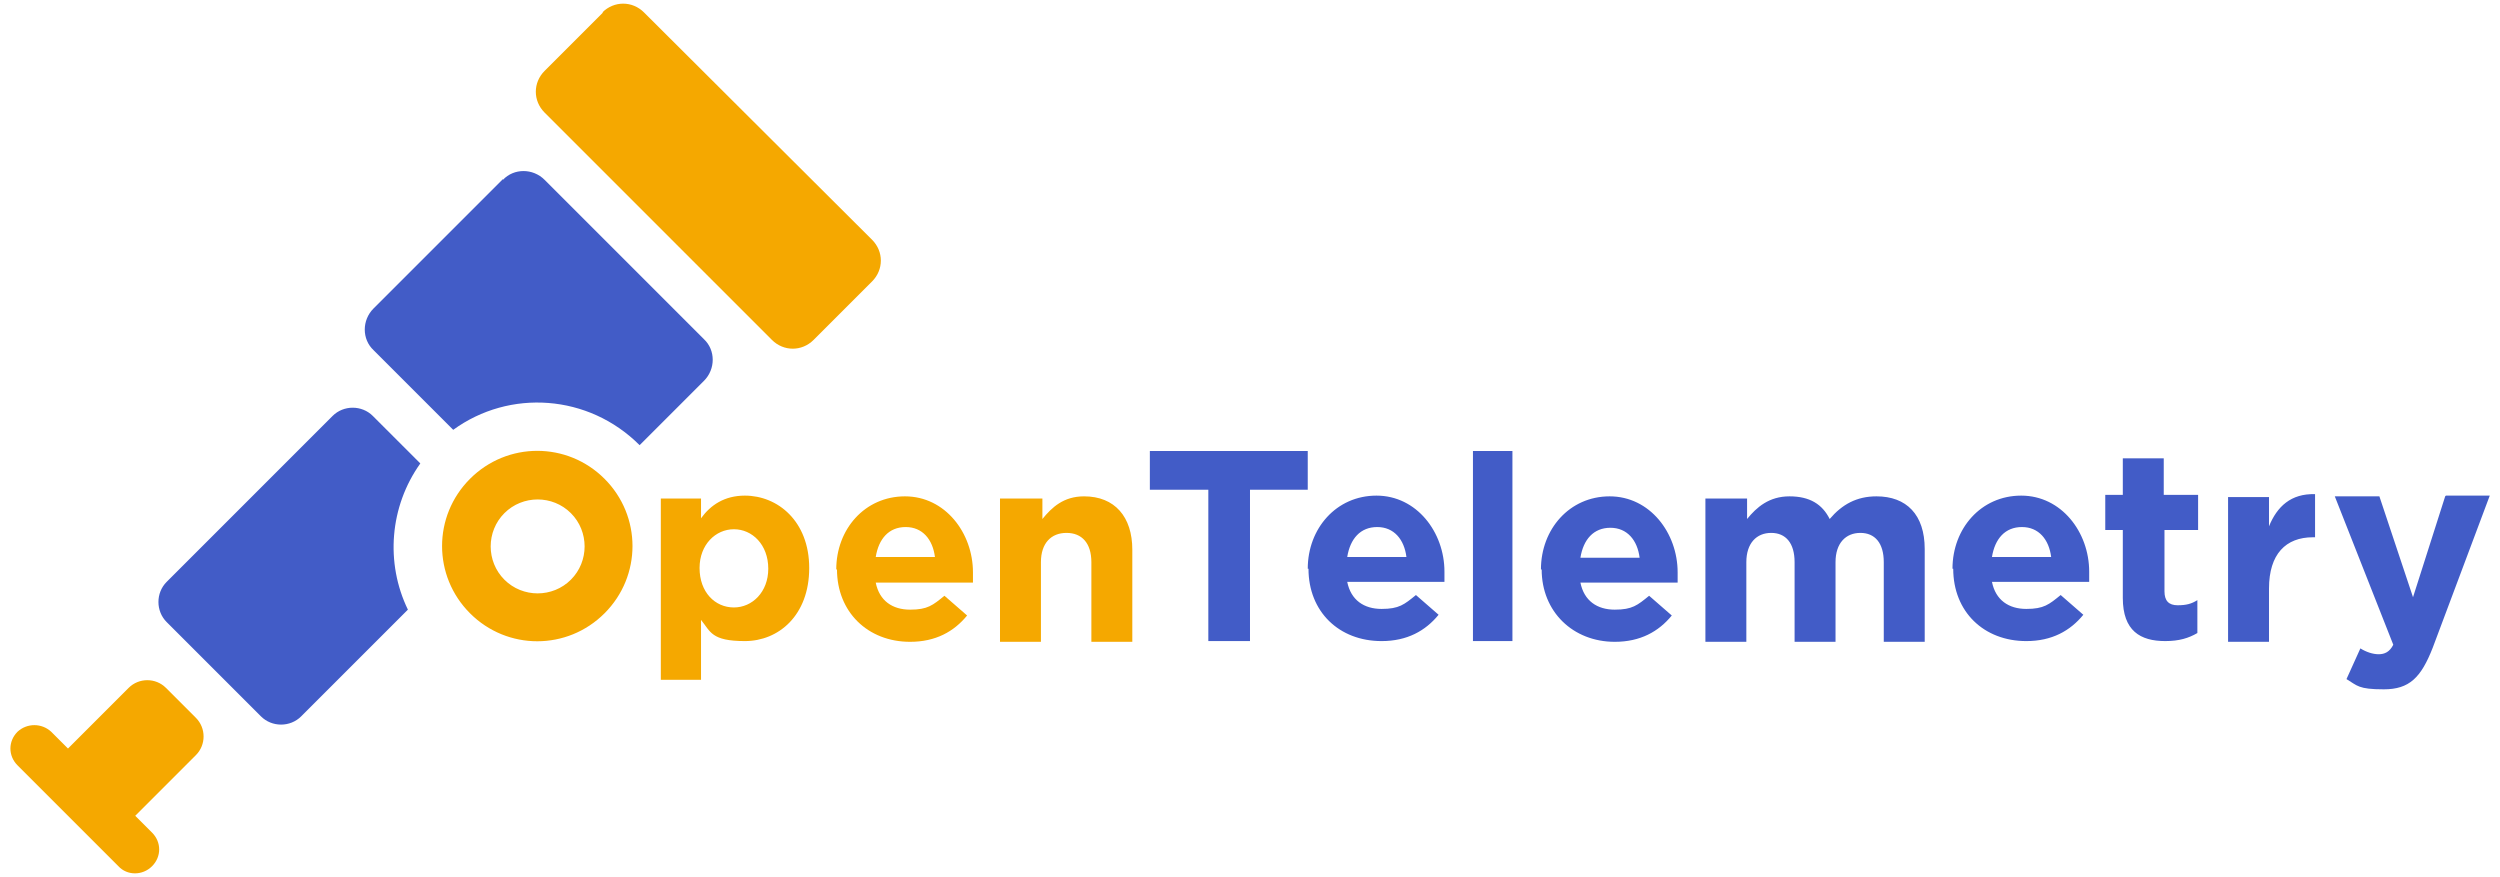 <?xml version="1.0" encoding="UTF-8"?>
<svg id="Layer_1" xmlns="http://www.w3.org/2000/svg" version="1.1" viewBox="0 0 342 120">
  <!-- Generator: Adobe Illustrator 29.0.0, SVG Export Plug-In . SVG Version: 2.1.0 Build 186)  -->
  <defs>
    <style>
      .st0 {
        fill: #425cc7;
      }

      .st1 {
        fill: #f5a800;
      }
    </style>
  </defs>
  <path class="st1" d="M64.3,65.5c-5.1,5.1-5.1,13.3,0,18.4s13.3,5.1,18.4,0c5.1-5.1,5.1-13.3,0-18.4-5.1-5.1-13.3-5.1-18.4,0M78.1,79.3c-2.5,2.5-6.6,2.5-9.1,0-2.5-2.5-2.5-6.6,0-9.1,2.5-2.5,6.6-2.5,9.1,0,2.5,2.5,2.5,6.6,0,9.1M90.4,68.2h5.5v2.7c1.3-1.8,3.2-3.1,6-3.1,4.5,0,8.8,3.5,8.8,9.9h0c0,6.5-4.2,10-8.8,10s-4.7-1.3-6-2.9v8.2h-5.5v-24.9ZM105.1,77.8h0c0-3.3-2.2-5.4-4.7-5.4s-4.7,2.1-4.7,5.3h0c0,3.3,2.1,5.4,4.7,5.4,2.5,0,4.7-2.1,4.7-5.3M114.4,77.9h0c0-5.5,3.9-10,9.4-10s9.3,5,9.3,10.4,0,.9,0,1.4h-13.3c.5,2.5,2.3,3.7,4.7,3.7s3.1-.6,4.7-1.9l3.1,2.7c-1.8,2.2-4.3,3.6-7.8,3.6-5.8,0-10-4.1-10-9.9M127.9,76.2c-.3-2.4-1.7-4.1-4-4.1s-3.7,1.6-4.1,4.1h8.2ZM137,68.2h5.6v2.8c1.3-1.6,2.9-3.1,5.7-3.1,4.2,0,6.6,2.8,6.6,7.3v12.6h-5.6v-10.9c0-2.6-1.3-4-3.4-4s-3.5,1.4-3.5,4v10.9h-5.6v-19.6h0ZM82.5,1.7l-8,8c-1.6,1.6-1.6,4.1,0,5.7,0,0,0,0,0,0l31.1,31.1c1.6,1.6,4.1,1.6,5.7,0,0,0,0,0,0,0l8-8c1.6-1.6,1.6-4.1,0-5.7,0,0,0,0,0,0L88.1,1.7c-1.6-1.6-4.1-1.6-5.7,0,0,0,0,0,0,0M26.8,103.3c1.4-1.4,1.4-3.7,0-5.1,0,0,0,0,0,0l-4.1-4.1c-1.4-1.4-3.7-1.4-5.1,0,0,0,0,0,0,0l-8.3,8.3-2.3-2.3c-1.3-1.2-3.3-1.2-4.6,0-1.3,1.3-1.3,3.3,0,4.6l13.8,13.8c1.2,1.3,3.3,1.3,4.6,0s1.3-3.3,0-4.6l-2.3-2.3,8.3-8.3Z"/>
  <path class="st0" d="M68.8,24.5l-17.7,17.7c-1.6,1.6-1.6,4.2,0,5.7l10.9,10.9c7.7-5.6,18.5-4.9,25.5,2.1l8.8-8.8c1.6-1.6,1.6-4.2,0-5.7l-21.8-21.8c-1.6-1.6-4.2-1.6-5.7,0M57.5,63.4l-6.5-6.5c-1.5-1.5-4-1.5-5.5,0l-22.7,22.7c-1.5,1.5-1.5,4,0,5.5l12.9,12.9c1.5,1.5,4,1.5,5.5,0l14.6-14.6c-3.1-6.4-2.5-14.1,1.7-20M165.2,67h-7.9v-5.3h21.6v5.3h-7.9v20.7h-5.7v-20.7ZM178.9,77.8h0c0-5.5,3.9-10,9.4-10s9.3,5,9.3,10.4,0,.9,0,1.4h-13.3c.5,2.5,2.3,3.7,4.7,3.7s3.1-.6,4.7-1.9l3.1,2.7c-1.8,2.2-4.3,3.6-7.8,3.6-5.8,0-10-4-10-9.9M192.4,76.2c-.3-2.4-1.7-4.1-4-4.1s-3.7,1.6-4.1,4.1h8.2ZM201.5,61.7h5.4v26h-5.4v-26ZM210.8,77.9h0c0-5.5,3.9-10,9.4-10s9.3,5,9.3,10.4,0,.9,0,1.4h-13.3c.5,2.5,2.3,3.7,4.7,3.7s3.1-.6,4.7-1.9l3.1,2.7c-1.8,2.2-4.3,3.6-7.8,3.6-5.7,0-10-4.1-10-9.9M224.3,76.3c-.3-2.4-1.7-4.1-4-4.1s-3.7,1.6-4.1,4.1h8.2ZM233.4,68.2h5.6v2.8c1.3-1.6,3-3.1,5.8-3.1s4.5,1.1,5.5,3.1c1.7-2,3.7-3.1,6.4-3.1,4.1,0,6.6,2.5,6.6,7.2v12.7h-5.6v-10.9c0-2.6-1.2-4-3.2-4s-3.4,1.4-3.4,4v10.9h-5.6v-10.9c0-2.6-1.2-4-3.2-4s-3.4,1.4-3.4,4v10.9h-5.6v-19.6h0ZM267.1,77.8h0c0-5.5,3.9-10,9.4-10s9.3,5,9.3,10.4,0,.9,0,1.4h-13.3c.5,2.5,2.3,3.7,4.7,3.7s3.1-.6,4.7-1.9l3.1,2.7c-1.8,2.2-4.3,3.6-7.8,3.6-5.8,0-10-4-10-9.9M280.6,76.2c-.3-2.4-1.7-4.1-4-4.1s-3.7,1.6-4.1,4.1h8.2ZM290.4,81.8v-9.3h-2.4v-4.8h2.4v-5h5.6v5h4.7v4.8h-4.6v8.4c0,1.3.6,1.9,1.8,1.9s1.9-.2,2.7-.7v4.5c-1.2.7-2.5,1.1-4.4,1.1-3.4,0-5.8-1.4-5.8-5.9M304.8,68h5.6v4c1.1-2.7,3-4.5,6.3-4.4v5.9h-.3c-3.7,0-6,2.3-6,7v7.3h-5.6v-19.9h0ZM334.6,67.8h6l-7.8,20.8c-1.6,4.1-3.2,5.7-6.7,5.7s-3.6-.5-5.1-1.4l1.9-4.2c.8.5,1.7.8,2.5.8s1.5-.3,2-1.3l-8-20.3h6.1l4.6,13.8,4.4-13.8Z"/>
</svg>